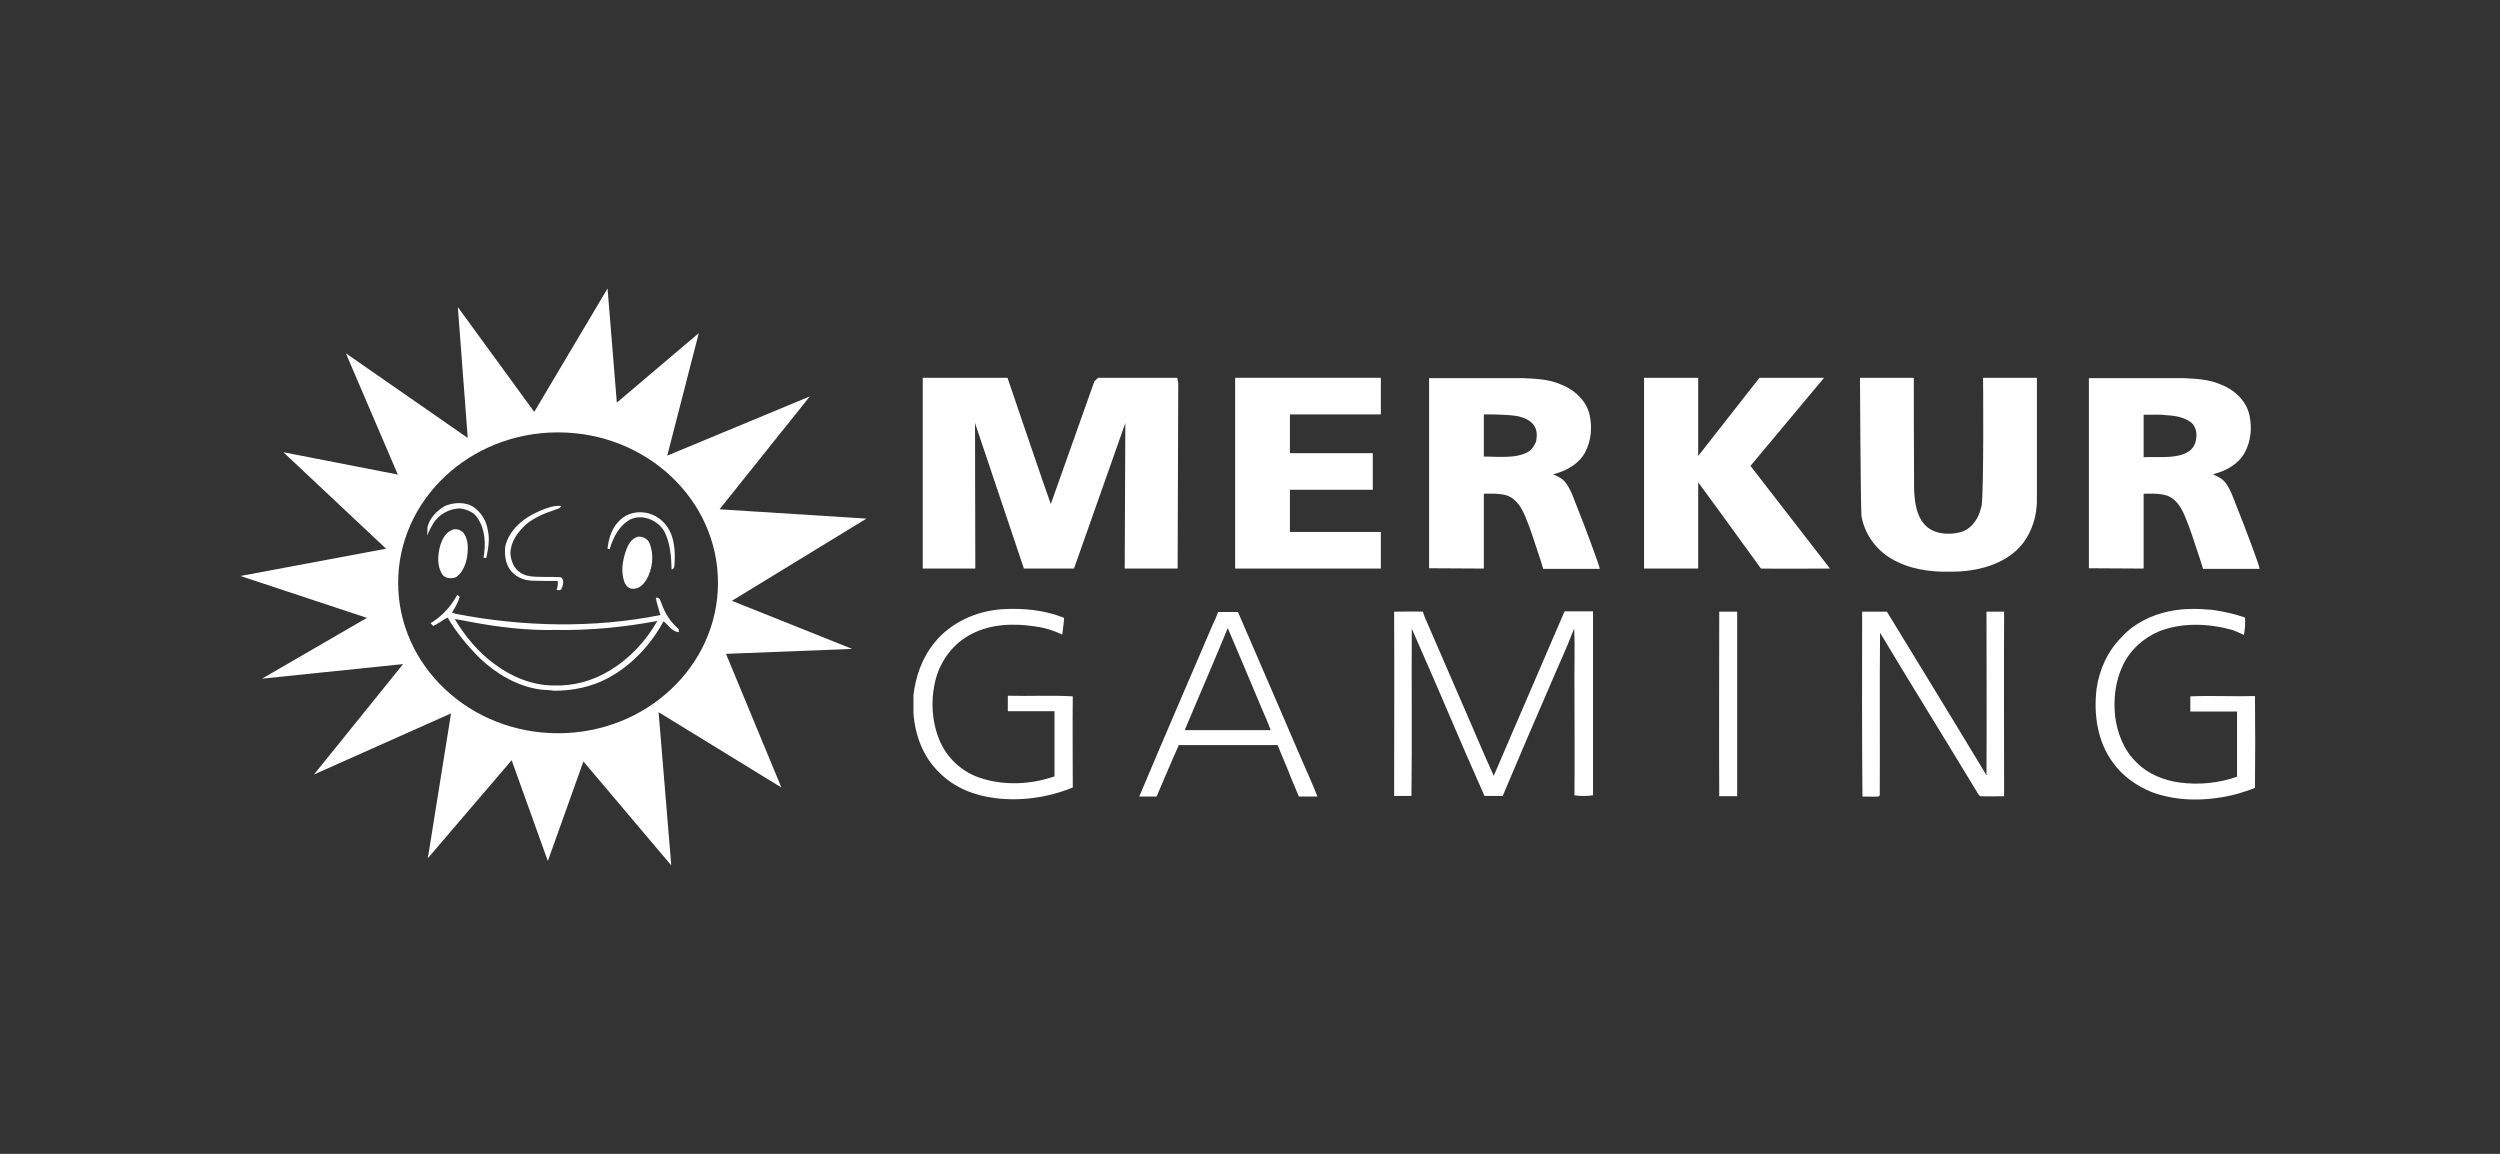 <svg width="104" height="48" viewBox="0 0 104 48" fill="none" xmlns="http://www.w3.org/2000/svg">
<rect x="0" y="0" width="104" height="48" fill="#333333" stroke="none"/>
<path d="M38.386 15.716H41.912C41.912 15.716 43.533 20.49 43.713 20.968L45.528 15.858L45.682 15.716H48.976L49.015 15.948L48.989 23.652H46.788L46.814 17.6L44.678 23.652H42.594L40.561 17.6L40.573 23.652H38.386V15.716Z" fill="white"/>
<path d="M51.382 23.652V15.716H57.443V17.239H53.66V18.852H57.108V20.374H53.66V22.129H57.443V23.652H51.382Z" fill="white"/>
<path d="M68.393 23.652V15.716H70.645V18.968L73.193 15.716H75.882L72.82 19.381L76.127 23.652C75.175 23.652 74.21 23.665 73.257 23.652C72.395 22.452 70.645 20.064 70.645 20.064C70.645 20.064 70.645 22.452 70.645 23.652C69.886 23.652 68.393 23.652 68.393 23.652Z" fill="white"/>
<path d="M77.375 15.716H79.614C79.614 15.716 79.614 18.813 79.627 20.374C79.653 20.864 79.704 21.406 80.051 21.806C80.399 22.219 81.042 22.271 81.544 22.142C81.956 22.039 82.226 21.677 82.355 21.316C82.38 21.226 82.406 21.148 82.432 21.058C82.535 20.465 82.496 15.716 82.496 15.716H84.735C84.735 15.716 84.735 19.032 84.735 20.684C84.761 21.406 84.542 22.142 84.066 22.71C83.358 23.51 82.188 23.794 81.12 23.781C80.27 23.806 79.395 23.665 78.675 23.239C78.018 22.852 77.568 22.194 77.439 21.484C77.401 21.161 77.375 15.716 77.375 15.716Z" fill="white"/>
<path d="M65.614 21.11C65.472 20.761 65.369 20.4 65.138 20.09C65.009 19.91 64.803 19.819 64.61 19.729C65.151 19.6 65.678 19.303 65.936 18.826C66.193 18.348 66.244 17.781 66.129 17.265C66 16.671 65.498 16.206 64.919 15.987C64.417 15.768 63.864 15.755 63.336 15.729C62.05 15.729 59.45 15.729 59.45 15.729V23.639L61.728 23.652V20.542C61.728 20.542 62.449 20.49 62.77 20.645C63.13 20.813 63.324 21.174 63.465 21.523C63.671 22 63.812 22.49 63.98 22.981C64.057 23.213 64.134 23.432 64.198 23.665C64.983 23.665 65.768 23.665 66.553 23.665C66.54 23.535 65.897 21.806 65.614 21.11ZM63.903 18.361C63.825 18.542 63.722 18.723 63.542 18.813C63.156 19.019 62.693 19.006 62.268 19.006C62.088 18.994 61.728 18.994 61.728 18.994V17.239C61.728 17.239 62.68 17.226 63.156 17.316C63.413 17.381 63.684 17.484 63.825 17.716C63.954 17.91 63.941 18.142 63.903 18.361Z" fill="white"/>
<path d="M93.061 21.11C92.919 20.761 92.816 20.4 92.585 20.09C92.456 19.91 92.25 19.819 92.057 19.729C92.597 19.6 93.125 19.303 93.382 18.826C93.64 18.348 93.691 17.781 93.575 17.265C93.447 16.671 92.945 16.206 92.366 15.987C91.864 15.768 91.311 15.755 90.783 15.729C89.496 15.729 86.897 15.729 86.897 15.729V23.639L89.175 23.652V20.542C89.175 20.542 89.895 20.49 90.217 20.645C90.577 20.813 90.77 21.174 90.912 21.523C91.118 22 91.259 22.49 91.427 22.981C91.504 23.213 91.581 23.432 91.645 23.665C92.43 23.665 93.215 23.665 94 23.665C94 23.535 93.344 21.806 93.061 21.11ZM91.311 18.452C91.221 18.723 90.938 18.877 90.667 18.942C90.178 19.058 89.677 18.994 89.175 19.019C89.175 18.426 89.175 17.832 89.175 17.252C89.496 17.265 89.831 17.226 90.153 17.277C90.513 17.29 90.886 17.368 91.169 17.587C91.401 17.806 91.414 18.168 91.311 18.452Z" fill="white"/>
<path d="M38.875 26.735C39.544 25.897 40.625 25.406 41.719 25.342C42.581 25.29 43.469 25.381 44.267 25.703C44.254 25.936 44.215 26.168 44.189 26.4C43.842 26.232 43.482 26.116 43.096 26.064C42.195 25.923 41.23 25.948 40.419 26.374C39.673 26.748 39.158 27.445 38.939 28.206C38.708 29.058 38.746 29.974 39.081 30.787C39.364 31.484 39.956 32.065 40.702 32.336C41.719 32.697 42.864 32.645 43.868 32.297C43.868 31.393 43.868 30.49 43.868 29.587C43.224 29.587 42.581 29.587 41.925 29.587C41.925 29.368 41.925 29.148 41.925 28.942C42.825 28.968 43.726 28.916 44.627 28.968C44.614 30.232 44.627 31.497 44.627 32.761C43.61 33.174 42.478 33.342 41.384 33.2C40.535 33.097 39.699 32.761 39.107 32.168C38.399 31.51 38.064 30.581 38 29.665V28.916C38.09 28.142 38.36 27.355 38.875 26.735Z" fill="white"/>
<path d="M90.23 25.432C90.822 25.303 91.427 25.316 92.018 25.368C92.482 25.432 92.945 25.535 93.395 25.69C93.408 25.936 93.395 26.168 93.344 26.413C93.189 26.335 93.035 26.271 92.868 26.206C91.89 25.936 90.796 25.884 89.831 26.258C89.149 26.542 88.596 27.058 88.3 27.703C87.991 28.361 87.914 29.097 87.991 29.806C88.081 30.503 88.351 31.213 88.879 31.716C89.342 32.194 90.011 32.465 90.68 32.555C91.478 32.658 92.302 32.581 93.061 32.31C93.061 31.406 93.061 30.503 93.061 29.6C92.417 29.6 91.761 29.6 91.118 29.6C91.118 29.393 91.118 29.174 91.118 28.968C92.018 28.929 92.906 28.981 93.807 28.955C93.82 30.232 93.82 31.497 93.807 32.774C93.562 32.877 93.305 32.955 93.048 33.032C91.903 33.329 90.642 33.368 89.522 32.955C88.879 32.697 88.3 32.284 87.901 31.729C87.245 30.839 87.09 29.703 87.219 28.645C87.335 27.845 87.682 27.071 88.274 26.49C88.763 25.948 89.484 25.587 90.23 25.432Z" fill="white"/>
<path d="M57.996 25.445C58.395 25.445 58.794 25.432 59.193 25.445C59.244 25.639 59.334 25.819 59.412 26C59.913 27.161 60.415 28.31 60.917 29.471C61.329 30.4 61.715 31.355 62.14 32.271C63.118 29.987 64.108 27.716 65.086 25.432C65.485 25.432 65.871 25.432 66.27 25.432C66.27 27.987 66.27 30.529 66.27 33.084C66.013 33.123 65.755 33.123 65.498 33.084C65.511 31.613 65.498 30.142 65.498 28.671C65.485 27.832 65.524 26.981 65.485 26.142C65.189 26.929 64.829 27.69 64.507 28.452C63.838 30 63.169 31.548 62.513 33.11C62.255 33.11 62.011 33.11 61.754 33.11C60.724 30.8 59.759 28.465 58.73 26.155C58.717 28.477 58.743 30.787 58.717 33.11C58.472 33.11 58.241 33.11 57.996 33.11C57.996 30.568 58.009 28.013 57.996 25.445Z" fill="white"/>
<path d="M71.52 25.445C71.765 25.445 72.022 25.445 72.266 25.445C72.266 28 72.266 30.568 72.266 33.123C72.022 33.123 71.778 33.123 71.52 33.123C71.507 30.568 71.52 28.013 71.52 25.445Z" fill="white"/>
<path d="M77.465 25.445C77.812 25.445 78.147 25.445 78.495 25.445C79.871 27.703 81.261 29.961 82.625 32.232C82.651 32.219 82.677 32.219 82.715 32.206H82.638C82.651 29.948 82.638 27.69 82.638 25.445C82.882 25.445 83.127 25.445 83.371 25.445C83.359 28 83.371 30.568 83.371 33.123C83.037 33.123 82.715 33.136 82.38 33.123C82.29 33.058 82.252 32.955 82.2 32.877C80.875 30.684 79.524 28.516 78.211 26.323C78.186 28.568 78.211 30.826 78.198 33.084C78.186 33.097 78.16 33.123 78.147 33.136C77.928 33.148 77.697 33.136 77.478 33.136C77.452 30.568 77.465 28.013 77.465 25.445Z" fill="white"/>
<path d="M54.149 31.6C53.261 29.548 52.386 27.497 51.498 25.458C51.228 25.458 50.945 25.458 50.675 25.458C50.61 25.639 50.533 25.819 50.443 26C49.426 28.374 48.397 30.748 47.393 33.136C47.638 33.136 47.869 33.136 48.114 33.136C48.423 32.426 48.719 31.703 49.04 30.994C50.404 30.994 51.781 30.994 53.145 30.994C53.3 31.368 53.454 31.742 53.608 32.103C53.737 32.452 53.892 32.787 54.033 33.136C54.29 33.136 54.548 33.136 54.805 33.136C54.599 32.606 54.368 32.103 54.149 31.6ZM49.285 30.374C49.877 28.955 50.494 27.548 51.074 26.129C51.537 27.2 51.987 28.284 52.438 29.355C52.579 29.69 52.733 30.026 52.862 30.374C51.678 30.374 50.482 30.374 49.285 30.374Z" fill="white"/>
<path d="M22.108 24.155C22.469 24.168 22.842 24.168 23.202 24.168C23.215 24.297 23.202 24.426 23.151 24.542C23.215 24.542 23.331 24.581 23.357 24.49C23.434 24.348 23.485 24.116 23.331 24.013C22.958 23.987 22.572 24.013 22.199 23.987C22.006 23.974 21.8 23.935 21.645 23.819C21.375 23.652 21.259 23.329 21.233 23.032C21.233 22.555 21.529 22.142 21.877 21.819C22.237 21.523 22.675 21.342 23.112 21.2C23.202 21.161 23.318 21.148 23.344 21.045C23.035 21.019 22.739 21.136 22.456 21.252C21.787 21.535 21.169 22.039 21.015 22.748C20.989 23.058 21.015 23.394 21.195 23.665C21.388 23.961 21.748 24.142 22.108 24.155Z" fill="white"/>
<path d="M18.312 22.697C18.21 23.084 18.171 23.523 18.39 23.884C18.506 24.064 18.776 24.09 18.969 24.013C19.252 23.819 19.368 23.484 19.432 23.174C19.471 22.852 19.496 22.503 19.316 22.219C19.213 22.052 18.995 21.974 18.814 22.039C18.531 22.155 18.39 22.439 18.312 22.697Z" fill="white"/>
<path d="M27.281 24.864C27.32 25.11 27.41 25.342 27.474 25.587C24.669 26.142 21.761 26.077 18.956 25.535C18.917 25.523 18.84 25.497 18.802 25.484C18.93 25.277 19.059 25.058 19.123 24.826C19.085 24.8 19.059 24.774 19.02 24.748C18.763 25.226 18.39 25.639 17.914 25.923C17.939 25.948 17.991 26.013 18.017 26.039C18.235 25.948 18.416 25.794 18.621 25.69C18.982 26.31 19.445 26.864 19.96 27.381C20.642 28.026 21.517 28.555 22.482 28.684C22.675 28.71 22.868 28.697 23.048 28.735C23.82 28.735 24.592 28.581 25.274 28.219C26.291 27.677 27.076 26.813 27.603 25.845C27.809 26 27.951 26.284 28.246 26.297C28.233 26.271 28.233 26.219 28.233 26.168C27.899 25.884 27.667 25.523 27.526 25.123C27.474 25.006 27.462 24.839 27.281 24.864ZM25.338 27.91C24.656 28.323 23.859 28.542 23.048 28.516C22.147 28.516 21.285 28.155 20.59 27.639C19.895 27.136 19.355 26.477 18.917 25.755C19.136 25.781 19.355 25.832 19.574 25.871C20.732 26.09 21.916 26.232 23.112 26.206C24.541 26.232 25.956 26.09 27.346 25.832C26.869 26.671 26.188 27.407 25.338 27.91Z" fill="white"/>
<path d="M19.136 21.148C19.419 21.187 19.702 21.303 19.857 21.535C20.191 22.026 20.217 22.645 20.114 23.2C20.153 23.2 20.204 23.213 20.23 23.213C20.307 22.839 20.384 22.452 20.294 22.064C20.243 21.703 20.05 21.355 19.741 21.123C19.393 20.864 18.904 20.89 18.518 21.045C18.171 21.239 17.875 21.548 17.785 21.923C17.785 22.039 17.772 22.155 17.772 22.271C17.849 22.103 17.927 21.923 18.029 21.768C18.261 21.393 18.686 21.161 19.136 21.148Z" fill="white"/>
<path d="M26.355 24.49C26.599 24.49 26.767 24.31 26.883 24.129C27.153 23.665 27.217 23.097 27.024 22.607C26.96 22.426 26.754 22.323 26.574 22.323C26.265 22.374 26.123 22.671 26.033 22.929C25.892 23.342 25.827 23.781 25.969 24.194C26.02 24.348 26.162 24.516 26.355 24.49Z" fill="white"/>
<path d="M26.973 21.355C26.561 21.239 26.084 21.342 25.789 21.639C25.454 21.948 25.312 22.4 25.274 22.839C25.3 22.839 25.338 22.839 25.364 22.839C25.506 22.361 25.75 21.871 26.213 21.613C26.741 21.355 27.41 21.665 27.654 22.142C27.886 22.619 27.925 23.161 27.938 23.69C28.015 23.665 28.053 23.626 28.053 23.548C28.092 23.11 28.079 22.645 27.925 22.232C27.77 21.819 27.423 21.471 26.973 21.355Z" fill="white"/>
<path d="M30.447 24.994L36.044 21.574L29.932 21.187L33.689 16.49L27.757 18.955L29.07 13.858L25.66 16.748L25.274 12L22.224 17.135L19.046 12.774L19.458 18.219L14.388 14.697L16.55 19.742L11.789 18.813L16.061 22.826L10 23.961L15.263 25.703L10.901 28.232L16.768 27.626L13.062 32.219L18.763 29.677L17.798 35.703L21.285 31.626L22.79 35.819L24.27 31.677L27.925 36L27.397 29.626L32.506 32.761L30.202 27.2L35.452 26.994L30.447 24.994ZM23.215 30.503C19.541 30.503 16.563 27.701 16.563 24.245C16.563 20.789 19.541 17.987 23.215 17.987C26.889 17.987 29.868 20.789 29.868 24.245C29.868 27.701 26.889 30.503 23.215 30.503Z" fill="white"/>
</svg>
